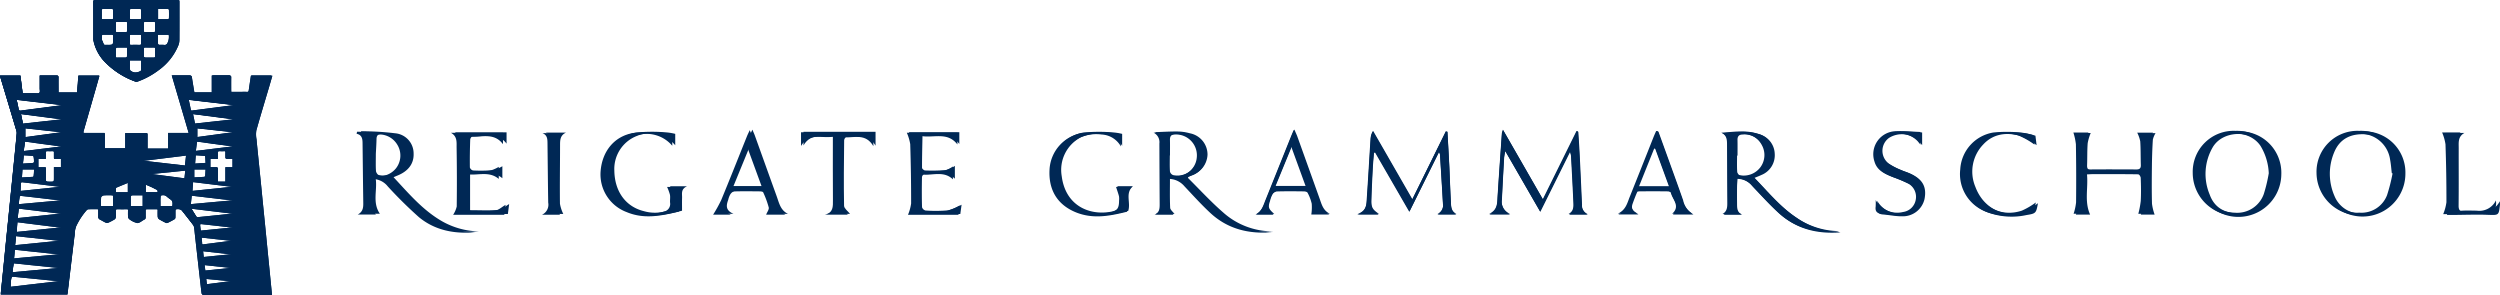 <svg xmlns="http://www.w3.org/2000/svg" viewBox="0 0 459.484 54.202">
  <g id="Group_20729" data-name="Group 20729" transform="translate(-50 -42)">
    <path id="Path_1" data-name="Path 1" d="M49.808,146.073H37.053c-.084-.729-.175-1.5-.263-2.275q-.251-2.2-.5-4.4-.242-2.152-.481-4.3c-.047-.421-.079-.844-.146-1.261a1.086,1.086,0,0,0-.2-.47q-1.062-1.382-2.147-2.746a1.263,1.263,0,0,0-1.085-.2.334.334,0,0,0-.092.246c-.009.424.007.849-.013,1.272a.416.416,0,0,1-.176.293c-.4.235-.816.454-1.236.657a.451.451,0,0,1-.347,0c-.41-.2-.813-.414-1.2-.648a.457.457,0,0,1-.189-.319c-.022-.412-.018-.826-.006-1.239.006-.207-.057-.293-.276-.289-.576.011-1.153.013-1.729,0-.242-.006-.3.1-.291.315.009.391-.007.783.006,1.174a.385.385,0,0,1-.247.4c-.437.219-.871.653-1.292.637a3.69,3.69,0,0,1-1.418-.679.459.459,0,0,1-.191-.326c-.023-.412-.016-.826-.008-1.239,0-.21-.075-.287-.287-.284-.576.01-1.153.012-1.729,0-.238-.005-.3.1-.289.311a11.16,11.16,0,0,1-.007,1.173.542.542,0,0,1-.22.372,11.864,11.864,0,0,1-1.183.618.538.538,0,0,1-.4,0c-.382-.18-.745-.4-1.123-.593a.363.363,0,0,1-.23-.381c.013-.413,0-.827.006-1.24,0-.2-.069-.271-.268-.267-.522.009-1.044-.008-1.565.011a.568.568,0,0,0-.353.179,12.22,12.22,0,0,0-1.944,3,4.91,4.91,0,0,0-.249,1.5q-.325,2.617-.635,5.236-.308,2.57-.613,5.141c-.022.183-.051.366-.082.581H.135c.164-1.617.327-3.215.487-4.813.141-1.4.276-2.81.416-4.214s.286-2.83.428-4.245q.21-2.09.418-4.181.216-2.155.433-4.31.208-2.074.413-4.149c.116-1.178.233-2.356.338-3.534a1.382,1.382,0,0,0-.05-.507q-1.467-4.909-2.945-9.816c-.028-.092-.046-.187-.075-.306H3.744l.412,3.25c.754,0,1.48,0,2.207,0,.3,0,.694.076.87-.08.151-.133.062-.549.063-.84,0-.769,0-1.538,0-2.348h.678c.8,0,1.609.008,2.414,0,.243,0,.323.074.32.316-.011.794,0,1.588,0,2.381v.433H14.15l.253-3.107h3.812c-.2.707-.391,1.394-.588,2.08q-1.148,4-2.3,8c-.122.425-.092.463.354.464H19.2v2.814h3.82v-2.792h4.007v2.847H30.9V116.5h3.772L31.565,105.93H32.3c.837,0,1.675.006,2.512,0,.218,0,.294.067.327.288.14.943.3,1.882.463,2.838H38.92v-3.1a3.184,3.184,0,0,1,.319-.035c.924,0,1.848.007,2.773-.007.262,0,.337.09.333.34-.013.761-.007,1.522-.006,2.283,0,.128.012.256.02.417h1.912c.37,0,.741-.02,1.109.006.282.02.316-.135.346-.347.119-.838.248-1.674.374-2.511.006-.043.021-.084.039-.148h3.737c-.2.7-.4,1.379-.6,2.061-.786,2.651-1.6,5.295-2.339,7.958a4.733,4.733,0,0,0,.037,1.608c.108,1.233.241,2.463.365,3.695q.216,2.139.434,4.277c.117,1.167.229,2.334.345,3.5q.216,2.171.436,4.343.208,2.091.413,4.182.214,2.155.431,4.311c.136,1.372.271,2.743.413,4.189m-39.9-24.9c0-.4-.006-.782,0-1.159,0-.182-.066-.256-.247-.253-.326.006-.652.011-.978,0-.227-.009-.308.077-.3.3.014.364,0,.73,0,1.128H7.016V122.8H8.39v1.8c0,.858,0,.858.87.858.647,0,.647,0,.647-.656v-2.021H11.2v-1.612Zm30.011,1.618v2.649h1.5v-2.648h1.311v-1.621H41.42c0-.381-.014-.727,0-1.072.013-.249-.06-.359-.325-.341a6.59,6.59,0,0,1-.847,0c-.268-.017-.369.078-.354.351.02.351,0,.7,0,1.082H38.533v1.6Zm-28.8,20.915-.007-.065c-.149-.024-.3-.056-.446-.071q-3.935-.393-7.871-.783c-.671-.067-.671-.068-.765.584,0,.022-.009.043-.011.064-.034.437-.067.874-.1,1.347l9.2-1.076m31.712-32.3-.009-.085-8.25-.956c.124.59.233,1.117.347,1.644.094.434.094.42.529.362,1.43-.192,2.861-.374,4.291-.56l3.092-.4m-31.508,0,0-.08-8.27-.96c.123.588.263,1.12.339,1.661.05.358.2.4.52.354,1.438-.2,2.879-.381,4.319-.569l3.089-.405M2.264,142.11l8.9-.833,0-.085-8.651-.9-.252,1.814m.794-7.407,8.194-.839c0-.028,0-.055,0-.083L3.18,132.767,3.058,134.7M26.3,121.521l0,.083,7.684.885.221-1.946-7.9.978M11.1,136.3c0-.029,0-.058,0-.087l-8.167-.891-.18,1.814,8.35-.836m-7.678-6.02-.19,1.878,8.017-.839v-.082l-7.828-.957m-.86,9.286L11,138.789c0-.031,0-.062,0-.094l-8.3-.889-.129,1.756M3.42,129.6l7.808-.708a1.153,1.153,0,0,0-.477-.142q-1.259-.15-2.518-.3c-1.474-.172-2.949-.345-4.424-.506a.27.27,0,0,0-.219.144c-.068.481-.112.965-.17,1.51m.421-16.627.377,1.816,7.024-.774c0-.029,0-.058,0-.086l-7.4-.955M34.931,129.6l7.814-.709c0-.028,0-.056,0-.085l-7.624-.894-.192,1.687m.8-14.811,7.029-.774,0-.086-7.409-.955.376,1.815M42.688,126.4l.006-.086-7.334-.9-.118,1.755,7.445-.772m-31.525,0,.012-.07c-.123-.022-.246-.049-.37-.064q-1.211-.151-2.422-.3c-1.443-.177-2.885-.356-4.329-.525-.068-.008-.208.069-.212.116-.048.524-.075,1.05-.11,1.612l7.431-.771m24.928-8.391-.242,1.818,6.865-.838,0-.085-6.62-.895M4.328,119.832l6.871-.839c0-.028,0-.057,0-.085l-6.618-.894-.25,1.817m38.44,11.474c0-.025,0-.049,0-.074l-7.7-.94c.378.606.691,1.123,1.024,1.626.039.059.191.071.287.062q2.348-.233,4.7-.479c.566-.059,1.131-.13,1.7-.2m-.067-14.92-.016-.089-6.538-.711v1.687l6.555-.886m-38.07.887,6.55-.888-.009-.088-6.541-.711Zm29.425,6.037-6.325.639c0,.031,0,.061,0,.092l6.155.8.172-1.53m-7.847,4.535h-1.56c-.71,0-.71,0-.71.7v1.387h2.27Zm-5.431,2.093c0-.655.006-1.292-.01-1.928,0-.057-.143-.155-.221-.157a12.333,12.333,0,0,0-1.527.01c-.184.018-.484.214-.5.352-.057.565-.024,1.139-.024,1.723Zm21.98,3.926c0-.022,0-.044,0-.066-.05-.009-.1-.022-.15-.027q-1.648-.19-3.3-.378-1.18-.134-2.36-.261c-.137-.015-.317-.045-.3.176.032.374.091.746.144,1.16l5.962-.6m-5.834,1.727c.039.405.082.758.1,1.112.015.237.106.311.35.278,1.513-.2,3.028-.39,4.542-.585.237-.031.473-.075.71-.113l-.008-.073-5.7-.619m-5.262-5.655c.08-.538.109-1.023-.44-1.347a4.928,4.928,0,0,1-.714-.566,1.067,1.067,0,0,0-1.018-.128c-.075.017-.076.4-.093.619-.015.194,0,.391,0,.586v.836Zm5.671,9.378,5.184-.525c0-.032,0-.064,0-.1l-5.314-.607.134,1.227m-1.747-16.2v1.565c.648-.032,1.287-.059,1.926-.1a.26.26,0,0,0,.19-.159c.039-.419.054-.839.079-1.3Zm-31.494,0c-.023.518-.045,1.022-.07,1.571.706-.036,1.364-.067,2.023-.11a.2.2,0,0,0,.142-.137c.035-.427.054-.856.08-1.325Zm33.381,17.508.156,1.186,5.051-.525,0-.085-5.21-.576M23.489,125.538c-.762.313-1.469.6-2.172.9a.206.206,0,0,0-.092.155c-.009.265,0,.531,0,.8h2.267Zm19.147,18.169-.007-.084-4.853-.47.127,1.167,4.734-.612M4.2,122.133c.662-.038,1.275-.067,1.887-.117.061-.005.158-.141.158-.216a9.6,9.6,0,0,0-.057-1,.256.256,0,0,0-.171-.176c-.548-.045-1.1-.072-1.681-.106-.045.54-.087,1.043-.135,1.62m31.518,0,2.061-.125c-.024-.434-.04-.822-.074-1.208-.006-.065-.084-.173-.135-.177-.567-.047-1.136-.077-1.723-.113l-.13,1.623M26.7,127.379h2.233a.417.417,0,0,0-.257-.572c-.295-.136-.576-.3-.871-.438-.349-.161-.705-.3-1.106-.475Z" transform="translate(50 -50.073)" fill="#002855"/>
    <path id="Path_2" data-name="Path 2" d="M139.065.005H146.5c.423,0,.424,0,.424.431,0,2.294.008,4.587-.008,6.881a2.847,2.847,0,0,1-.187.978,10.476,10.476,0,0,1-3.539,4.5,14.693,14.693,0,0,1-3.93,2.145.615.615,0,0,1-.4,0,14.7,14.7,0,0,1-5.43-3.444,7.944,7.944,0,0,1-2.178-3.935,2.2,2.2,0,0,1-.047-.451c0-2.25,0-4.5-.009-6.75,0-.293.089-.365.369-.364,2.5.009,5,.005,7.5.005m.921,11.053h-2.146v1.03c0,.928,0,.928.881,1.235a1.957,1.957,0,0,0,1.207-.306.25.25,0,0,0,.056-.148c0-.595,0-1.19,0-1.811m1.473-.464c.282,0,.563,0,.845,0,.172,0,.261-.051.258-.241q-.011-.715,0-1.43c0-.185-.072-.245-.25-.243q-.828.011-1.657,0c-.161,0-.246.051-.246.219,0,.487-.011.975.011,1.462a.329.329,0,0,0,.229.22,7.7,7.7,0,0,0,.811.011m-2.52-4.256c-.283,0-.566.006-.848,0-.178-.005-.256.056-.253.243q.012.7,0,1.4c0,.195.065.274.265.271q.815-.012,1.631,0c.181,0,.259-.068.258-.247,0-.468,0-.935,0-1.4,0-.189-.069-.277-.271-.268-.26.012-.522,0-.783,0M141.5,5.9c.261,0,.522-.006.783,0,.187.006.281-.051.277-.258q-.014-.7,0-1.4c0-.208-.09-.258-.276-.256-.533.007-1.065.008-1.6,0-.191,0-.284.058-.282.257q.006.7,0,1.4c0,.2.091.265.282.258.271-.011.543,0,.815,0m-2.591-2.347c.271,0,.542-.009.812,0,.2.009.27-.081.268-.268,0-.466,0-.932,0-1.4,0-.173-.066-.254-.252-.251q-.828.011-1.657,0c-.184,0-.247.073-.244.252.007.466.008.932,0,1.4,0,.194.061.276.262.267.27-.012.542,0,.812,0m-5.121-1.911c-.282,0-.564.005-.845,0-.173,0-.26.052-.258.24q.01.715,0,1.431c0,.184.073.246.252.244q.829-.01,1.658,0c.187,0,.25-.086.249-.256,0-.466,0-.932,0-1.4,0-.2-.084-.269-.276-.262-.26.01-.52,0-.78,0m9.218,1.91c.67,0,1.3.006,1.928-.009.063,0,.174-.126.176-.2.015-.5.014-1,0-1.5,0-.068-.095-.192-.147-.193-.648-.013-1.3-.009-1.958-.009Zm-5.6,5.133c-.684,0-1.313-.007-1.941.01-.065,0-.179.142-.182.222-.017.477-.006.956-.01,1.434,0,.155.041.246.219.244.565-.005,1.13.006,1.694-.011a.3.3,0,0,0,.21-.2c.018-.551.01-1.1.01-1.7m-1.061-4.7c-.272,0-.544.006-.815,0-.173-.005-.261.046-.258.237q.011.717,0,1.435c0,.184.071.247.252.245.543-.007,1.087-.006,1.63,0,.173,0,.259-.046.256-.238q-.014-.717,0-1.435c0-.187-.07-.249-.249-.243-.271.009-.543,0-.815,0m-1.5,3.289c0-.185-.013-.37,0-.553.025-.287-.063-.417-.379-.394-.367.027-.738,0-1.107.009-.212,0-.587-.012-.607.06a2.842,2.842,0,0,0-.033.858.826.826,0,0,0,.1.273c.38.872.126.705,1.053.716.97.011.971,0,.97-.968m8.135-.926c0,.588-.008,1.14.01,1.692a.294.294,0,0,0,.209.195c.335.022.676-.02,1.008.018.384.043.547-.115.684-.46a2.486,2.486,0,0,0,.175-1.444Z" transform="translate(-64.059 42)" fill="#002855"/>
    <path id="Path_3" data-name="Path 3" d="M388.025,19.293c-4.255.371-8.162-.544-11.365-3.511-1.668-1.545-3.195-3.243-4.758-4.9a3.813,3.813,0,0,0-2.853-1.357c0,1.831-.046,3.633.037,5.428.018.383.506.745.8,1.14h-3.445c.875-.383.932-1.116.927-1.895q-.033-5.581-.052-11.162a1.934,1.934,0,0,0-1.058-1.972c1.392-.047,2.785-.139,4.176-.124a8.724,8.724,0,0,1,2.247.324A3.987,3.987,0,0,1,375.953,5.2a4.148,4.148,0,0,1-2.877,3.768c-.237.1-.471.2-.685.3,0,.118-.027.207,0,.238,2.129,2.114,4.163,4.337,6.423,6.3a13.581,13.581,0,0,0,9.207,3.482M369.052,5.35h-.029c0,.989-.039,1.98.029,2.964a.929.929,0,0,0,.6.644,3.746,3.746,0,0,0,4.511-3.34A3.819,3.819,0,0,0,370.221,1.4c-.771-.008-1.193.263-1.174,1.087.023.955.005,1.911.005,2.866" transform="translate(-104.018 65.228)" fill="#002855"/>
    <path id="Path_4" data-name="Path 4" d="M633.493,9.314c2.549,2.633,4.785,5.376,7.776,7.366a14.064,14.064,0,0,0,7.313,2.52,2.593,2.593,0,0,1,.639.1c-4.165.32-7.989-.564-11.132-3.428-1.706-1.555-3.256-3.279-4.852-4.95A3.763,3.763,0,0,0,630.377,9.5c-.031.473-.083.943-.089,1.414-.013,1.021-.011,2.042,0,3.064.008.817-.031,1.665.931,2.1H627.8c.86-.481.886-1.265.878-2.1-.031-3.59-.033-7.181-.049-10.772,0-.841-.1-1.642-1.052-2.068,2.248-.148,4.476-.519,6.667.177a3.824,3.824,0,0,1,2.941,3.563,3.891,3.891,0,0,1-2.443,3.919c-.351.171-.72.3-1.246.525m-3.116-4.07h-.086c0,.988-.038,1.979.026,2.963.017.258.328.686.545.713a3.833,3.833,0,0,0,3.888-1.426,3.768,3.768,0,0,0,.214-4.194,3.739,3.739,0,0,0-3.658-1.918c-.661-.007-.948.339-.934,1,.021.955.006,1.91.006,2.865" transform="translate(-261.214 65.252)" fill="#002855"/>
    <path id="Path_5" data-name="Path 5" d="M476.345.8c.117,2.132.245,4.263.348,6.4.1,2.106.155,4.214.278,6.319.051.884-.038,1.878,1.031,2.4H474.51a1.809,1.809,0,0,0,1.022-1.931c-.169-3.025-.359-6.049-.546-9.073a2.079,2.079,0,0,0-.188-.424L469.377,15.41,463.1,4.539l-.247.079c-.077.966-.175,1.931-.226,2.9-.1,1.94-.2,3.882-.254,5.824-.038,1.387.19,1.762,1.383,2.577h-3.921c1.749-.595,1.671-1.885,1.752-3.057.247-3.581.447-7.165.676-10.747a3.179,3.179,0,0,1,.419-1.447l7.209,12.542L476.056.721l.289.082" transform="translate(-160.312 65.392)" fill="#002855"/>
    <path id="Path_6" data-name="Path 6" d="M523.035.109l7.33,12.765L536.556.346l.255.064c.09,1.493.194,2.985.268,4.478.146,2.96.278,5.921.411,8.882a1.843,1.843,0,0,0,1.084,1.824h-3.49c.981-.505.932-1.379.89-2.233q-.2-4.242-.435-8.484a5.6,5.6,0,0,0-.219-.815L529.85,15.077l-6.4-11.107a11.758,11.758,0,0,0-.213,1.179c-.146,2.564-.292,5.129-.41,7.695a2.483,2.483,0,0,0,1.528,2.729H520.5c1.568-.728,1.472-2,1.549-3.224.243-3.877.52-7.752.789-11.627a4.052,4.052,0,0,1,.2-.613" transform="translate(-196.805 65.728)" fill="#002855"/>
    <path id="Path_7" data-name="Path 7" d="M.077.839a50.592,50.592,0,0,1,6.269.37,3.715,3.715,0,0,1,3.373,3.7C9.8,6.763,8.765,8.169,6.733,8.986c-.205.082-.408.171-.7.294,2.78,2.982,5.35,6.044,8.881,8.079a14.218,14.218,0,0,0,6.812,1.88c-3.776.332-7.352-.324-10.309-2.764a77.423,77.423,0,0,1-5.7-5.632A3.536,3.536,0,0,0,2.747,9.5c.343,2.158-.657,4.423.774,6.5H.208c1.1-.578,1.019-1.519,1.006-2.451C1.166,9.986,1.132,6.428,1.087,2.87,1.078,2.11.961,1.4,0,1.21Q.038,1.025.077.839m2.7,4.228c0,1.1-.037,2.088.025,3.069.017.267.308.714.518.741a3.889,3.889,0,0,0,3.9-1.361A3.793,3.793,0,0,0,7.43,3.176a3.827,3.827,0,0,0-3.7-1.823c-.559,0-.814.309-.826.879-.02.984-.088,1.968-.13,2.836" transform="translate(116.3 65.288)" fill="#002855"/>
    <path id="Path_8" data-name="Path 8" d="M804.617,1.44a4,4,0,0,0-.493,1.184c-.105,1.641-.155,3.287-.174,4.932-.027,2.273-.043,4.548.016,6.82a9.5,9.5,0,0,0,.481,1.981h-2.526A16.724,16.724,0,0,0,802.369,14c.074-1.413.051-2.834-.008-4.248-.011-.275-.363-.765-.564-.769-2.886-.052-5.772-.039-8.659-.037-.294,0-.589.026-1.077.048.253,2.463-.512,4.944.572,7.355h-2.606a10.1,10.1,0,0,0,.456-2.09q.057-5.337-.032-10.675a11.171,11.171,0,0,0-.464-2.168h2.759a8.817,8.817,0,0,0-.551,1.852c-.108,1.344-.058,2.7-.111,4.05-.024.622.175.892.841.887,2.886-.023,5.773-.018,8.659,0,.6,0,.824-.239.8-.827-.046-1.449-.01-2.9-.108-4.347a6.342,6.342,0,0,0-.557-1.589Z" transform="translate(-358.913 64.94)" fill="#002855"/>
    <path id="Path_9" data-name="Path 9" d="M852.925.644a7.589,7.589,0,0,1,7.836,7.893,7.863,7.863,0,0,1-15.724-.179A7.527,7.527,0,0,1,852.925.644m6.088,7.817a10.553,10.553,0,0,0-1.5-5.025c-2.027-3.081-7.332-3.09-9.272.049a9.728,9.728,0,0,0-.6,8.746c.838,2.351,2.724,3.391,5.168,3.459a5.183,5.183,0,0,0,5.286-3.424,28.247,28.247,0,0,0,.914-3.806" transform="translate(-392.027 65.406)" fill="#002855"/>
    <path id="Path_10" data-name="Path 10" d="M909.971.647a7.532,7.532,0,0,1,7.86,7.74,7.847,7.847,0,0,1-15.693.023A7.521,7.521,0,0,1,909.971.647m6.15,7.829-.149-.061c-.1-.814-.149-1.638-.305-2.441A5.529,5.529,0,0,0,910.9,1.222c-2.99-.3-5.108.772-6.127,3.3a10.127,10.127,0,0,0,.078,7.979,5.128,5.128,0,0,0,5.154,3.179,5.031,5.031,0,0,0,5.1-3.231,31.982,31.982,0,0,0,1.008-3.974" transform="translate(-426.375 65.404)" fill="#002855"/>
    <path id="Path_11" data-name="Path 11" d="M124.267,11.057H127.4c-1.186.517-.9,1.373-.924,2.121-.022.785-.005,1.572-.005,2.378-3.243.795-6.388,1.45-9.592.114A7.363,7.363,0,0,1,112.1,8.112c.3-3.606,2.513-6.351,5.988-6.935a30.46,30.46,0,0,1,5.613-.01,10.324,10.324,0,0,1,1.518.263V3.524A6.148,6.148,0,0,0,118.07,1.85a6.507,6.507,0,0,0-4.043,6.342c.059,3.831,2.086,6.628,5.449,7.448a7.251,7.251,0,0,0,4.211-.062,1.428,1.428,0,0,0,1.132-1.615c-.048-.489.062-1-.027-1.478a8.69,8.69,0,0,0-.524-1.428" transform="translate(48.885 65.174)" fill="#002855"/>
    <path id="Path_12" data-name="Path 12" d="M331.474,1.438V3.647a4.269,4.269,0,0,0-3.519-2.184,7.492,7.492,0,0,0-4.073.606,6.759,6.759,0,0,0-3.515,7.138c.681,5.379,4.99,7.248,8.954,6.556,1.444-.252,1.821-.726,1.823-2.2a3.208,3.208,0,0,0-.01-.788c-.151-.582-.358-1.15-.541-1.716h2.869c-1.491,1.27-.359,3.023-.877,4.538-3.081.762-6.189,1.4-9.364.1-3.362-1.379-5.044-4.083-4.8-7.91A7.165,7.165,0,0,1,324.309,1.2a30.353,30.353,0,0,1,5.709-.011,10.055,10.055,0,0,1,1.456.252" transform="translate(-75.229 65.166)" fill="#002855"/>
    <path id="Path_13" data-name="Path 13" d="M43.749,16.333a4.653,4.653,0,0,0,.663-1.528q.067-5.385-.022-10.771c-.016-.93.173-2.045-1.036-2.719h9.529V3.4c-1.7-2.272-4.11-1.175-6.237-1.381-.133-.013-.435.4-.442.615-.061,1.711-.088,3.425-.065,5.137a.822.822,0,0,0,.581.556,27.438,27.438,0,0,0,3.675-.052,6.306,6.306,0,0,0,1.715-.726v2.21c-1.821-1.533-3.917-.537-5.933-.869v6.735c1.781,0,3.5.1,5.2-.049.664-.058,1.278-.672,1.98-1.069l-.235,1.827Z" transform="translate(90.221 65.002)" fill="#002855"/>
    <path id="Path_14" data-name="Path 14" d="M262.534,14.587l-.235,1.719h-9.236a8.19,8.19,0,0,0,.576-2.082q.007-5.43-.164-10.859a8.806,8.806,0,0,0-.624-2.093h9.268V3.425c-1.855-2.405-4.356-1.112-6.768-1.568-.039,2.106-.091,4.032-.086,5.957,0,.171.364.484.563.488a31.985,31.985,0,0,0,3.871-.077,5.292,5.292,0,0,0,1.6-.768V9.814c-1.658-1.613-3.721-.688-5.609-.877-.13-.013-.431.383-.434.593-.035,1.844-.042,3.689.01,5.531a.9.9,0,0,0,.64.6,25.556,25.556,0,0,0,4.171-.032,9.816,9.816,0,0,0,2.461-1.039" transform="translate(-35.801 65.028)" fill="#002855"/>
    <path id="Path_15" data-name="Path 15" d="M170.542.1c.22.527.355.812.461,1.107,1.337,3.713,2.664,7.429,4.007,11.14.439,1.214.685,2.565,2.075,3.228h-3.543c.187-.479.565-.956.479-1.325A16.994,16.994,0,0,0,173,11.483c-.054-.126-.406-.174-.62-.176-1.658-.014-3.318-.042-4.974.022a1.541,1.541,0,0,0-.912.642,3.506,3.506,0,0,0-.389,1.006c-.346.976-.581,1.926.965,2.586h-3.232a25.455,25.455,0,0,0,1.482-2.676c1.611-3.891,3.156-7.809,4.728-11.716.116-.287.258-.564.492-1.072M170.2,3.49l-.267-.01-2.863,6.979h5.674L170.2,3.49" transform="translate(17.743 65.733)" fill="#002855"/>
    <path id="Path_16" data-name="Path 16" d="M416.42,15.525h-3.283c1.121-.593,1.406-1.694,1.814-2.711q2.314-5.766,4.626-11.532c.132-.328.273-.653.537-1.281.265.625.437.981.569,1.35q2.035,5.659,4.06,11.321c.388,1.079.657,2.245,1.91,2.821h-3.316a9.012,9.012,0,0,0,.076-1.984,7.814,7.814,0,0,0-.77-2.017c-.076-.157-.449-.236-.687-.239-1.657-.02-3.315-.04-4.971.016a1.326,1.326,0,0,0-.85.579,4.609,4.609,0,0,0-.464,1.189c-.419,1.275-.353,1.511.749,2.49m3.247-12.449-3,7.3h5.658l-2.66-7.3" transform="translate(-132.221 65.793)" fill="#002855"/>
    <path id="Path_17" data-name="Path 17" d="M587.179.738q.935,2.581,1.87,5.163c.891,2.472,1.793,4.941,2.658,7.422a3.905,3.905,0,0,0,1.9,2.607h-3.775c1.606-1.435.01-2.638-.259-3.946-.029-.14-.418-.291-.642-.294-1.689-.025-3.379-.017-5.069-.009-.192,0-.508.015-.554.117-.32.715-.6,1.449-.861,2.189-.3.863.085,1.444,1.1,1.931h-3.7c1.472-.688,1.731-1.942,2.182-3.069q2.2-5.49,4.374-10.989c.153-.383.326-.758.49-1.137l.286.015m2.058,10.128-2.561-7.009L586.4,3.85l-2.818,7.015Z" transform="translate(-232.504 65.358)" fill="#002855"/>
    <path id="Path_18" data-name="Path 18" d="M751.18,1.693c.076.614.152,1.226.214,1.727A14.175,14.175,0,0,0,748.4,1.729c-2.5-.708-4.962-.413-6.794,1.58a7.151,7.151,0,0,0-1.432,7.737c1.454,3.909,5.131,5.767,8.906,4.511a13.315,13.315,0,0,0,2.556-1.5c-.325,1.814-.356,1.894-2.1,2.169a12.672,12.672,0,0,1-7.045-.465,7.4,7.4,0,0,1-4.741-7.78A7.269,7.269,0,0,1,743.825,1.2a25.259,25.259,0,0,1,5.309.032,12.084,12.084,0,0,1,2.045.462" transform="translate(-327.47 65.156)" fill="#002855"/>
    <path id="Path_19" data-name="Path 19" d="M698.165,13.428a4.515,4.515,0,0,0,5.026,2.2,2.736,2.736,0,0,0,2.315-2.148,2.791,2.791,0,0,0-1.333-3.063,27.173,27.173,0,0,0-3.007-1.267c-1.4-.566-2.756-1.163-3.225-2.8A4.23,4.23,0,0,1,701.9.78c1.473-.076,2.959.083,4.492.137V3.245c-.223-.273-.369-.453-.516-.632a4.425,4.425,0,0,0-5.527-.711,2.915,2.915,0,0,0-.009,4.747,12.623,12.623,0,0,0,2.278,1.182c.537.251,1.118.409,1.66.652,2.215.994,2.993,2.429,2.545,4.646a4.065,4.065,0,0,1-4.068,3.14c-1.18.019-2.362-.244-3.546-.332-.85-.063-1.155-.479-1.05-1.288a11.425,11.425,0,0,0,.007-1.221" transform="translate(-303.426 65.336)" fill="#002855"/>
    <path id="Path_20" data-name="Path 20" d="M210.055,1.891c-2.142.339-4.35-.807-5.828,1.693v-2.5h13.246V3.626c-1.415-2.425-3.522-1.5-5.341-1.632-.134-.01-.427.4-.43.618-.042,4.02-.093,8.041-.016,12.059.01.511.722,1.008,1.091,1.489h-4.166c1.523-.361,1.464-1.486,1.454-2.66-.031-3.785-.012-7.571-.012-11.609" transform="translate(-6.552 65.144)" fill="#002855"/>
    <path id="Path_21" data-name="Path 21" d="M969.958,13.873a5.848,5.848,0,0,1,.039.611c-.218,2.034-.216,1.962-2.238,1.891-2.119-.074-4.243.01-6.365.024-.453,0-.906,0-1.128,0a8.662,8.662,0,0,0,.595-2.187q.011-5.332-.173-10.663a9.089,9.089,0,0,0-.62-2.162h3.413c-1.206.688-1.041,1.735-1.044,2.72-.009,3.524.024,7.049-.018,10.572-.011.885.288,1.156,1.149,1.095.957-.068,1.923-.024,2.884-.014a3.369,3.369,0,0,0,3.507-1.887" transform="translate(-461.223 64.958)" fill="#002855"/>
    <path id="Path_22" data-name="Path 22" d="M88.466,16.411h-3.3a2.019,2.019,0,0,0,1.147-2.219c-.059-3.655-.086-7.311-.131-10.967-.008-.714-.058-1.422-.932-1.761h3.7c-1.1.506-1.08,1.436-1.082,2.381-.006,3.557-.062,7.115-.021,10.671a6.784,6.784,0,0,0,.615,1.895" transform="translate(65.067 64.912)" fill="#002855"/>
    <path id="Path_1-2" data-name="Path 1" d="M49.806,146.071H37.051c-.084-.729-.175-1.5-.263-2.275q-.251-2.2-.5-4.4-.242-2.152-.481-4.3c-.047-.421-.079-.844-.146-1.261a1.086,1.086,0,0,0-.2-.47q-1.062-1.382-2.147-2.746a1.263,1.263,0,0,0-1.084-.2.334.334,0,0,0-.092.246c-.009.424.007.849-.013,1.272a.416.416,0,0,1-.176.293c-.4.235-.816.454-1.236.657a.451.451,0,0,1-.347,0c-.41-.2-.813-.414-1.2-.648a.456.456,0,0,1-.189-.319c-.022-.412-.018-.826-.006-1.239.006-.207-.057-.293-.275-.289-.576.011-1.153.013-1.729,0-.242-.006-.3.1-.291.315.009.391-.007.783.006,1.174a.385.385,0,0,1-.247.4c-.437.219-.871.653-1.292.637a3.691,3.691,0,0,1-1.418-.679.459.459,0,0,1-.191-.326c-.023-.412-.016-.826-.008-1.239,0-.21-.075-.287-.287-.284-.576.01-1.153.012-1.729,0-.238-.005-.3.1-.289.311a11.159,11.159,0,0,1-.007,1.173.542.542,0,0,1-.22.372,11.86,11.86,0,0,1-1.183.618.538.538,0,0,1-.4,0c-.382-.18-.745-.4-1.123-.593a.363.363,0,0,1-.23-.381c.013-.413,0-.826.006-1.24,0-.2-.069-.271-.268-.267-.522.009-1.044-.008-1.565.011a.568.568,0,0,0-.353.179,12.22,12.22,0,0,0-1.944,3,4.909,4.909,0,0,0-.249,1.5q-.325,2.617-.635,5.236-.308,2.57-.613,5.141c-.022.183-.051.365-.082.581H.135c.164-1.617.327-3.215.487-4.813.141-1.4.276-2.809.416-4.214s.286-2.83.428-4.245q.21-2.09.418-4.181.216-2.155.433-4.31.208-2.074.413-4.148c.116-1.178.233-2.355.338-3.534a1.382,1.382,0,0,0-.05-.507q-1.467-4.909-2.945-9.815c-.028-.092-.046-.187-.075-.306H3.744l.412,3.25c.754,0,1.48,0,2.207,0,.3,0,.693.076.87-.08.151-.133.062-.549.063-.84,0-.769,0-1.538,0-2.348h.678c.8,0,1.609.008,2.414,0,.243,0,.323.074.32.316-.011.794,0,1.587,0,2.381v.433h3.444l.253-3.107h3.812c-.2.707-.391,1.394-.588,2.08q-1.148,4-2.3,8c-.122.425-.092.463.354.464H19.2v2.814h3.82v-2.792h4.007v2.847H30.9V116.5h3.772L31.564,105.93H32.3c.837,0,1.674.006,2.512,0,.218,0,.294.067.327.288.14.943.3,1.882.463,2.838h3.315v-3.1a3.181,3.181,0,0,1,.319-.035c.924,0,1.848.007,2.772-.007.262,0,.337.09.333.34-.013.761-.007,1.522-.006,2.283,0,.128.012.256.02.417h1.912c.37,0,.741-.02,1.108.006.282.02.316-.135.346-.347.119-.838.248-1.674.374-2.51.006-.043.021-.084.039-.148h3.736c-.2.7-.4,1.379-.6,2.061-.786,2.651-1.6,5.294-2.339,7.958a4.733,4.733,0,0,0,.037,1.608c.108,1.233.241,2.463.365,3.694q.216,2.139.434,4.277c.117,1.167.229,2.334.345,3.5q.216,2.171.436,4.343.208,2.09.413,4.181.214,2.155.431,4.311c.136,1.371.271,2.743.413,4.189m-39.9-24.9c0-.4-.006-.782,0-1.159,0-.182-.066-.256-.246-.253-.326.006-.652.011-.978,0-.227-.009-.308.077-.3.3.014.364,0,.73,0,1.128H7.015V122.8H8.39v1.8c0,.858,0,.858.87.858.647,0,.647,0,.647-.656v-2.021H11.2v-1.612Zm30.009,1.618v2.649h1.5v-2.648h1.311V121.17H41.418c0-.381-.014-.727,0-1.072.013-.249-.06-.359-.325-.341a6.591,6.591,0,0,1-.847,0c-.268-.017-.369.078-.354.351.02.351,0,.7,0,1.082H38.531v1.6ZM11.116,143.7l-.007-.065c-.149-.024-.3-.056-.446-.071q-3.935-.393-7.871-.783c-.671-.067-.671-.068-.765.584,0,.022-.009.043-.011.064-.034.437-.067.874-.1,1.347l9.2-1.076m31.71-32.3-.009-.085-8.25-.956c.124.59.233,1.117.347,1.644.094.434.094.42.529.362,1.43-.192,2.861-.374,4.291-.56l3.092-.4m-31.506,0,0-.08-8.269-.96c.123.588.263,1.12.339,1.661.05.358.2.4.52.354,1.438-.2,2.879-.381,4.319-.569l3.088-.405M2.264,142.108l8.9-.833,0-.085-8.65-.9-.252,1.814m.794-7.407,8.194-.839c0-.028,0-.055,0-.083L3.18,132.765,3.058,134.7M26.3,121.521l0,.083,7.684.885.221-1.946-7.9.977M11.1,136.294c0-.029,0-.058,0-.087l-8.166-.891-.18,1.814,8.349-.836m-7.678-6.02-.19,1.877,8.017-.839v-.082l-7.828-.957m-.86,9.286L11,138.787c0-.031,0-.062,0-.094L2.7,137.8l-.129,1.756M3.42,129.6l7.807-.708a1.152,1.152,0,0,0-.477-.142q-1.259-.151-2.518-.3c-1.474-.172-2.949-.345-4.424-.506a.27.27,0,0,0-.219.144c-.068.481-.112.965-.17,1.51m.421-16.626.377,1.816,7.023-.774c0-.029,0-.058,0-.086l-7.4-.955M34.93,129.6l7.814-.709c0-.028,0-.056,0-.085l-7.623-.894L34.93,129.6m.8-14.811,7.029-.774,0-.086-7.409-.955.376,1.815M42.686,126.4l.006-.086-7.334-.9-.118,1.754,7.445-.772m-31.524,0,.012-.07c-.123-.022-.246-.049-.37-.064q-1.211-.151-2.422-.3c-1.443-.177-2.885-.356-4.329-.525-.068-.008-.208.069-.212.116-.048.524-.075,1.05-.11,1.612l7.431-.771m24.927-8.391-.242,1.818,6.864-.838,0-.085-6.62-.895M4.328,119.831l6.87-.838c0-.028,0-.057,0-.085l-6.617-.894-.25,1.817M42.766,131.3c0-.025,0-.049,0-.074l-7.7-.94c.378.606.691,1.123,1.024,1.626.039.059.191.071.287.062q2.348-.233,4.695-.479c.566-.059,1.131-.13,1.7-.2M42.7,116.385l-.016-.089-6.538-.711v1.687l6.554-.886m-38.068.887,6.549-.888-.009-.088-6.541-.711Zm29.424,6.037-6.325.639c0,.031,0,.061,0,.092l6.155.8.172-1.53m-7.847,4.535h-1.56c-.71,0-.71,0-.71.7v1.387h2.27Zm-5.43,2.093c0-.655.006-1.292-.01-1.928,0-.057-.143-.155-.221-.157a12.33,12.33,0,0,0-1.527.01c-.184.018-.484.214-.5.352-.057.565-.024,1.139-.024,1.723Zm21.979,3.926c0-.022,0-.044,0-.066-.05-.009-.1-.022-.15-.027q-1.648-.19-3.3-.378-1.18-.134-2.36-.261c-.137-.015-.317-.045-.3.176.032.374.091.746.144,1.16l5.962-.6m-5.833,1.727c.039.405.082.758.1,1.112.015.237.106.311.35.278,1.513-.2,3.028-.39,4.542-.585.237-.031.473-.075.71-.113l-.008-.073-5.7-.619m-5.261-5.655c.08-.538.109-1.023-.44-1.347a4.929,4.929,0,0,1-.714-.566,1.067,1.067,0,0,0-1.018-.128c-.075.017-.076.4-.093.619-.015.194,0,.391,0,.586v.836Zm5.67,9.378,5.184-.525c0-.032,0-.064,0-.1l-5.314-.607.134,1.227m-1.747-16.2v1.564c.648-.032,1.287-.059,1.925-.1a.26.26,0,0,0,.19-.159c.039-.419.054-.839.079-1.3Zm-31.493,0c-.023.518-.045,1.022-.07,1.571.706-.036,1.364-.067,2.022-.11a.2.2,0,0,0,.142-.137c.035-.427.054-.855.08-1.325Zm33.379,17.507.156,1.186,5.051-.525,0-.085-5.21-.576M23.488,125.537c-.762.313-1.469.6-2.172.9a.206.206,0,0,0-.092.155c-.009.265,0,.531,0,.8h2.267ZM42.634,143.7l-.007-.084-4.853-.47.127,1.166,4.734-.612M4.2,122.132c.662-.038,1.275-.067,1.886-.117.061-.005.158-.141.158-.216a9.6,9.6,0,0,0-.057-1,.256.256,0,0,0-.171-.176c-.548-.045-1.1-.072-1.681-.106-.045.54-.087,1.043-.135,1.62m31.517,0,2.061-.125c-.024-.434-.04-.822-.074-1.208-.006-.065-.084-.173-.135-.177-.567-.047-1.136-.077-1.723-.113l-.13,1.623M26.7,127.378h2.233a.417.417,0,0,0-.257-.572c-.295-.136-.576-.3-.871-.438-.349-.161-.705-.3-1.106-.475Z" transform="translate(50 -50.071)" fill="#002855"/>
    <path id="Path_2-2" data-name="Path 2" d="M139.065.005H146.5c.423,0,.424,0,.424.431,0,2.293.008,4.587-.008,6.88a2.846,2.846,0,0,1-.187.978,10.476,10.476,0,0,1-3.539,4.5,14.692,14.692,0,0,1-3.93,2.144.615.615,0,0,1-.4,0,14.7,14.7,0,0,1-5.43-3.444,7.944,7.944,0,0,1-2.178-3.934,2.2,2.2,0,0,1-.047-.451c0-2.25,0-4.5-.009-6.75,0-.293.089-.365.369-.364,2.5.009,5,.005,7.5.005m.921,11.052h-2.146v1.03c0,.928,0,.928.881,1.235a1.956,1.956,0,0,0,1.207-.306.25.25,0,0,0,.056-.148c0-.595,0-1.19,0-1.811m1.473-.464c.282,0,.563,0,.845,0,.172,0,.261-.051.258-.241q-.011-.715,0-1.43c0-.185-.072-.245-.25-.243q-.828.011-1.657,0c-.161,0-.246.051-.246.219,0,.487-.011.975.011,1.462a.329.329,0,0,0,.229.22,7.7,7.7,0,0,0,.811.011m-2.52-4.256c-.283,0-.566.006-.848,0-.178-.005-.256.056-.253.243q.012.7,0,1.4c0,.195.065.274.265.271q.815-.012,1.631,0c.181,0,.259-.068.258-.246,0-.468,0-.935,0-1.4,0-.189-.069-.277-.271-.268-.26.012-.522,0-.783,0M141.5,5.9c.261,0,.522-.006.783,0,.187.006.281-.051.277-.258q-.014-.7,0-1.4c0-.208-.09-.258-.276-.256-.533.007-1.065.008-1.6,0-.191,0-.284.058-.282.257q.006.7,0,1.4c0,.2.091.265.282.258.271-.011.543,0,.815,0m-2.591-2.346c.271,0,.542-.009.812,0,.2.009.27-.081.268-.268,0-.466,0-.931,0-1.4,0-.173-.066-.254-.252-.251q-.828.011-1.657,0c-.184,0-.247.073-.244.252.007.466.008.932,0,1.4,0,.194.061.276.262.267.27-.012.542,0,.812,0m-5.121-1.911c-.282,0-.564.005-.845,0-.173,0-.26.052-.258.24q.01.715,0,1.431c0,.184.073.246.252.244q.829-.01,1.658,0c.187,0,.25-.086.249-.256,0-.466,0-.932,0-1.4,0-.2-.084-.269-.276-.262-.26.01-.52,0-.78,0m9.217,1.91c.67,0,1.3.006,1.928-.009.063,0,.174-.126.176-.2.015-.5.014-1,0-1.5,0-.068-.095-.192-.147-.193-.648-.013-1.3-.009-1.958-.009Zm-5.6,5.133c-.684,0-1.313-.007-1.941.01-.065,0-.179.142-.182.222-.017.477-.006.956-.01,1.433,0,.155.041.246.219.244.565-.005,1.13.006,1.694-.011a.3.3,0,0,0,.21-.2c.018-.551.01-1.1.01-1.7m-1.061-4.7c-.272,0-.544.006-.815,0-.173-.005-.261.046-.258.237q.011.717,0,1.435c0,.184.071.247.252.245.543-.007,1.087-.006,1.63,0,.173,0,.259-.046.256-.238q-.013-.717,0-1.435c0-.187-.07-.249-.249-.243-.271.009-.543,0-.815,0m-1.5,3.289c0-.185-.013-.37,0-.553.025-.287-.063-.417-.379-.394-.367.027-.738,0-1.107.009-.212,0-.587-.012-.607.06a2.841,2.841,0,0,0-.033.858.826.826,0,0,0,.1.273c.379.872.126.705,1.053.716.97.011.971,0,.97-.968m8.134-.926c0,.588-.008,1.14.01,1.691a.294.294,0,0,0,.209.195c.335.022.676-.02,1.008.018.384.043.547-.115.684-.46a2.486,2.486,0,0,0,.175-1.444Z" transform="translate(-64.06 42.002)" fill="#002855"/>
    <path id="Path_1-3" data-name="Path 1" d="M49.994,146.223h-12.8c-.085-.732-.175-1.508-.264-2.284q-.252-2.208-.5-4.417-.243-2.16-.483-4.32c-.047-.422-.079-.847-.146-1.266a1.09,1.09,0,0,0-.205-.472q-1.066-1.387-2.155-2.756a1.267,1.267,0,0,0-1.089-.2.335.335,0,0,0-.093.247c-.009.425.007.852-.013,1.276a.417.417,0,0,1-.177.294c-.4.236-.819.456-1.241.659a.453.453,0,0,1-.348,0c-.411-.2-.816-.415-1.209-.65a.458.458,0,0,1-.19-.32c-.023-.414-.018-.829-.006-1.244.006-.208-.057-.294-.277-.29-.578.011-1.157.013-1.735,0-.242-.006-.3.1-.292.316.009.393-.007.786.006,1.179a.386.386,0,0,1-.248.406c-.438.219-.874.656-1.3.639a3.7,3.7,0,0,1-1.423-.681.461.461,0,0,1-.192-.327c-.023-.413-.017-.829-.008-1.244,0-.211-.075-.288-.288-.285-.578.01-1.157.012-1.735,0-.239-.005-.3.1-.29.312a11.2,11.2,0,0,1-.007,1.178.544.544,0,0,1-.221.374,11.907,11.907,0,0,1-1.187.621.54.54,0,0,1-.405,0c-.384-.181-.748-.4-1.127-.6a.365.365,0,0,1-.231-.382c.013-.414,0-.83.006-1.244,0-.2-.07-.272-.269-.268-.524.009-1.048-.008-1.571.011a.57.57,0,0,0-.354.18,12.266,12.266,0,0,0-1.951,3.007,4.928,4.928,0,0,0-.25,1.5q-.326,2.627-.638,5.256-.31,2.58-.615,5.16c-.022.184-.052.367-.082.583H.135c.165-1.623.328-3.227.489-4.831.141-1.41.277-2.82.418-4.23s.287-2.841.43-4.261q.211-2.1.419-4.2.217-2.163.435-4.326.208-2.082.415-4.164c.116-1.182.233-2.364.34-3.547a1.387,1.387,0,0,0-.05-.509q-1.472-4.928-2.956-9.852c-.028-.093-.046-.188-.075-.307H3.758l.414,3.262c.757,0,1.486,0,2.215,0,.3,0,.7.076.874-.08.152-.134.062-.551.064-.843,0-.772,0-1.544,0-2.357h.68c.808,0,1.615.008,2.423,0,.244,0,.324.074.321.317-.011.8,0,1.593,0,2.39v.435H14.2l.254-3.119h3.827c-.2.71-.393,1.4-.59,2.088q-1.152,4.017-2.307,8.034c-.123.427-.093.465.355.465h3.532v2.824h3.835v-2.8H27.13v2.858h3.888v-2.872H34.8L31.683,105.93h.741c.84,0,1.681.006,2.521,0,.219,0,.3.067.328.289.141.946.306,1.889.465,2.849h3.327V105.95a3.192,3.192,0,0,1,.321-.036c.928,0,1.855.007,2.783-.007.263,0,.339.09.334.342-.013.764-.007,1.528-.006,2.292,0,.128.012.257.02.418h1.92c.371,0,.744-.02,1.113.006.283.02.317-.135.347-.348.12-.841.249-1.68.375-2.52.006-.043.022-.084.039-.149h3.751c-.2.7-.4,1.384-.6,2.069-.789,2.661-1.6,5.314-2.348,7.988a4.75,4.75,0,0,0,.037,1.614c.108,1.237.242,2.472.366,3.708q.217,2.147.436,4.293c.117,1.171.23,2.343.347,3.514q.217,2.18.437,4.359.209,2.1.414,4.2.215,2.163.432,4.327c.137,1.377.272,2.753.415,4.2M9.944,121.229c0-.406-.006-.785,0-1.163,0-.183-.066-.257-.247-.254-.327.006-.655.011-.981,0-.228-.009-.309.077-.3.3.014.366,0,.732,0,1.132H7.042v1.62h1.38v1.806c0,.861,0,.861.873.861.649,0,.649,0,.649-.658v-2.028h1.3v-1.618Zm30.123,1.624v2.659h1.5v-2.658h1.316v-1.627H41.574c0-.382-.014-.73,0-1.076.013-.25-.06-.36-.326-.343a6.614,6.614,0,0,1-.85,0c-.269-.017-.37.078-.355.353.02.353,0,.707,0,1.086H38.677v1.606ZM11.158,143.847l-.007-.066c-.149-.024-.3-.056-.447-.071q-3.95-.395-7.9-.786c-.674-.067-.674-.069-.768.586,0,.022-.009.043-.011.065-.034.438-.068.877-.1,1.352l9.238-1.08m31.83-32.423-.009-.085-8.281-.96c.125.592.234,1.122.349,1.65.094.435.095.422.531.363,1.435-.193,2.871-.375,4.307-.562l3.1-.406m-31.625,0,0-.081-8.3-.963c.124.59.264,1.124.34,1.667.05.359.2.4.522.355,1.443-.2,2.89-.383,4.335-.571l3.1-.407m-9.09,30.822,8.931-.836,0-.085-8.683-.9-.253,1.821m.8-7.435,8.224-.842c0-.028,0-.056,0-.083l-8.1-1.018-.123,1.944M26.395,121.58l0,.084,7.713.888.221-1.953-7.932.981M11.146,136.409c0-.029,0-.058,0-.087l-8.2-.895-.181,1.821,8.381-.839m-7.707-6.043-.19,1.885,8.047-.842v-.082l-7.857-.961m-.863,9.321,8.464-.776c0-.031,0-.063,0-.094l-8.331-.892-.13,1.762m.858-10,7.837-.711a1.157,1.157,0,0,0-.479-.142q-1.263-.151-2.527-.3c-1.48-.173-2.96-.346-4.441-.508a.271.271,0,0,0-.219.144c-.068.483-.112.969-.17,1.516M3.856,113l.378,1.822,7.05-.777c0-.029,0-.058,0-.087L3.856,113m31.206,16.689,7.843-.711c0-.028,0-.057,0-.085l-7.652-.9-.193,1.694m.8-14.866,7.056-.777,0-.086L35.488,113l.377,1.822m6.983,11.659.006-.087-7.361-.9-.118,1.761,7.473-.775m-31.643,0,.012-.07c-.124-.022-.247-.049-.371-.064q-1.215-.151-2.431-.3c-1.448-.178-2.9-.358-4.345-.527-.069-.008-.209.07-.213.117-.048.526-.075,1.054-.111,1.618l7.459-.774m25.021-8.423-.243,1.824,6.89-.841,0-.085-6.645-.9M4.344,119.883l6.9-.842c0-.028,0-.057,0-.085l-6.642-.9-.251,1.824M42.928,131.4c0-.025,0-.049,0-.074l-7.732-.943c.379.609.693,1.127,1.028,1.632.039.06.192.072.288.062q2.357-.234,4.713-.481c.568-.059,1.136-.13,1.7-.2m-.067-14.975-.016-.089-6.563-.714v1.693l6.579-.89m-38.212.89,6.574-.891-.009-.088-6.565-.714Zm29.535,6.06-6.349.641c0,.031,0,.061,0,.092l6.178.8.173-1.536m-7.877,4.552H24.741c-.712,0-.712,0-.712.7v1.393h2.278Zm-5.451,2.1c0-.657.006-1.3-.01-1.935,0-.057-.143-.156-.222-.158a12.379,12.379,0,0,0-1.533.01c-.184.018-.486.215-.5.353-.057.567-.024,1.144-.024,1.729Zm22.062,3.941c0-.022,0-.044,0-.066-.05-.009-.1-.022-.15-.027q-1.654-.19-3.308-.379-1.184-.134-2.369-.262c-.138-.015-.318-.045-.3.176.032.376.092.749.145,1.164l5.984-.606M37.063,135.7c.039.407.082.761.1,1.116.015.238.107.312.351.279,1.519-.2,3.04-.391,4.559-.587.238-.031.475-.075.712-.114l-.008-.073-5.719-.621m-5.281-5.676c.08-.54.109-1.027-.442-1.352a4.947,4.947,0,0,1-.716-.568,1.071,1.071,0,0,0-1.022-.129c-.076.017-.077.4-.093.621-.015.2,0,.392,0,.588v.839Zm5.692,9.413,5.2-.527c0-.032,0-.064,0-.1l-5.334-.609.134,1.232M35.72,123.176v1.57c.651-.032,1.292-.059,1.933-.1a.261.261,0,0,0,.191-.159c.039-.42.054-.842.079-1.309Zm-31.611,0c-.023.519-.045,1.025-.07,1.577.708-.037,1.37-.068,2.03-.111a.2.2,0,0,0,.142-.137c.035-.429.054-.859.08-1.33Zm33.505,17.573.156,1.191,5.07-.527,0-.086-5.23-.578M23.577,125.611c-.765.314-1.474.6-2.18.9a.206.206,0,0,0-.092.156c-.009.266,0,.533,0,.8h2.276ZM42.8,143.848l-.007-.085-4.871-.472.127,1.171,4.752-.615M4.218,122.193c.665-.038,1.28-.067,1.894-.118.061-.005.159-.141.159-.216a9.641,9.641,0,0,0-.057-1.009.257.257,0,0,0-.172-.176c-.55-.045-1.1-.072-1.687-.106-.045.542-.088,1.047-.136,1.626m31.636,0,2.069-.125c-.024-.435-.04-.825-.074-1.213-.006-.065-.084-.173-.136-.178-.569-.047-1.14-.077-1.729-.113l-.131,1.629M26.8,127.459h2.241a.418.418,0,0,0-.258-.574c-.3-.137-.578-.3-.874-.439-.35-.162-.708-.305-1.11-.477Z" transform="translate(50 -50.021)" fill="#002855"/>
    <path id="Path_2-3" data-name="Path 2" d="M139.095.005h7.462c.424,0,.425,0,.425.432,0,2.3.008,4.6-.008,6.906a2.857,2.857,0,0,1-.188.981,10.515,10.515,0,0,1-3.552,4.52A14.748,14.748,0,0,1,139.29,15a.618.618,0,0,1-.4,0,14.754,14.754,0,0,1-5.451-3.457,7.974,7.974,0,0,1-2.187-3.949,2.208,2.208,0,0,1-.047-.453c0-2.258,0-4.517-.009-6.775,0-.294.089-.366.37-.365,2.509.009,5.018.006,7.528.006m.925,11.094h-2.154v1.034c0,.931,0,.931.884,1.24a1.964,1.964,0,0,0,1.211-.308.251.251,0,0,0,.056-.148c0-.6,0-1.194,0-1.818m1.479-.465c.283,0,.565,0,.848,0,.172,0,.262-.052.259-.242q-.011-.717,0-1.435c0-.186-.072-.246-.251-.244q-.832.011-1.663,0c-.161,0-.247.052-.247.22,0,.489-.011.979.011,1.467a.331.331,0,0,0,.23.221,7.728,7.728,0,0,0,.814.011m-2.529-4.272c-.284,0-.568.006-.851,0-.178-.005-.257.056-.254.244q.012.7,0,1.408c0,.2.066.275.266.272q.818-.012,1.637,0c.181,0,.26-.068.259-.247q0-.7,0-1.408c0-.19-.069-.278-.272-.269-.261.012-.524,0-.786,0m2.573-.439c.262,0,.524-.006.786,0,.187.006.282-.051.278-.259q-.014-.7,0-1.408c0-.209-.09-.259-.277-.257-.535.007-1.069.008-1.6,0-.191,0-.285.058-.283.258q.006.7,0,1.408c0,.2.091.266.283.259.272-.011.545,0,.818,0m-2.6-2.355c.272,0,.544-.009.815,0,.2.009.271-.081.269-.269,0-.467,0-.935,0-1.4,0-.174-.066-.255-.253-.252q-.832.011-1.663,0c-.185,0-.248.074-.245.253.007.468.009.935,0,1.4,0,.194.061.277.262.268.271-.012.544,0,.815,0M133.8,1.649c-.283,0-.566.005-.848,0-.174,0-.261.052-.259.241q.01.718,0,1.436c0,.185.074.247.253.245q.832-.01,1.664,0c.188,0,.251-.086.25-.257,0-.468,0-.936,0-1.4,0-.2-.084-.27-.277-.263-.261.01-.522,0-.783,0m9.252,1.917c.672,0,1.3.006,1.935-.009.063,0,.175-.126.177-.2.015-.5.014-1,0-1.506,0-.069-.1-.193-.148-.194-.65-.013-1.3-.009-1.965-.009Zm-5.621,5.152c-.686,0-1.317-.007-1.948.01-.066,0-.18.143-.183.223-.017.479-.006.959-.01,1.439,0,.156.041.247.22.245.567-.005,1.134.006,1.7-.011a.3.3,0,0,0,.211-.2c.018-.553.01-1.107.01-1.707M136.367,4c-.273,0-.546.006-.818,0-.174-.006-.262.046-.259.238q.011.72,0,1.44c0,.185.072.248.253.246.545-.007,1.091-.006,1.636,0,.173,0,.26-.046.257-.239q-.014-.72,0-1.44c0-.187-.07-.25-.25-.244-.272.009-.545,0-.818,0m-1.5,3.3c0-.185-.013-.372,0-.556.026-.288-.063-.419-.381-.4-.368.027-.741,0-1.111.009-.213,0-.589-.012-.609.06a2.852,2.852,0,0,0-.033.861.828.828,0,0,0,.1.274c.381.876.127.708,1.057.718.974.011.974,0,.974-.972m8.165-.93c0,.591-.008,1.145.01,1.7a.3.3,0,0,0,.209.2c.336.022.678-.02,1.011.018.385.044.549-.116.687-.462a2.5,2.5,0,0,0,.176-1.45Z" transform="translate(-63.994 42)" fill="#002855"/>
    <path id="Path_3-2" data-name="Path 3" d="M388.106,19.361c-4.271.372-8.192-.546-11.408-3.524-1.675-1.551-3.207-3.256-4.775-4.917a3.827,3.827,0,0,0-2.864-1.362c0,1.838-.046,3.646.037,5.448.018.385.508.747.8,1.144h-3.458c.878-.385.935-1.12.931-1.9q-.034-5.6-.052-11.2a1.941,1.941,0,0,0-1.062-1.98c1.4-.048,2.8-.14,4.191-.124a8.757,8.757,0,0,1,2.255.325,4,4,0,0,1,3.289,3.953A4.164,4.164,0,0,1,373.1,9c-.238.1-.473.205-.687.3,0,.119-.027.208,0,.239,2.137,2.122,4.179,4.353,6.447,6.327a13.632,13.632,0,0,0,9.241,3.5M369.063,5.367h-.029c0,.992-.04,1.987.029,2.975a.932.932,0,0,0,.6.646,3.76,3.76,0,0,0,4.528-3.352A3.833,3.833,0,0,0,370.236,1.4c-.773-.008-1.2.264-1.178,1.091.023.959.005,1.918.005,2.877" transform="translate(-104.23 65.318)" fill="#002855"/>
    <path id="Path_4-2" data-name="Path 4" d="M633.515,9.346c2.559,2.642,4.8,5.4,7.805,7.393a14.117,14.117,0,0,0,7.341,2.529,2.6,2.6,0,0,1,.642.1c-4.181.321-8.019-.566-11.173-3.44-1.712-1.561-3.268-3.292-4.87-4.969a3.777,3.777,0,0,0-2.872-1.43c-.031.474-.083.947-.09,1.419-.013,1.025-.011,2.05,0,3.075.008.82-.032,1.671.935,2.108H627.8c.863-.483.889-1.27.881-2.112-.032-3.6-.033-7.208-.049-10.812,0-.844-.1-1.648-1.056-2.076,2.257-.148,4.493-.521,6.692.177a3.838,3.838,0,0,1,2.952,3.576,3.906,3.906,0,0,1-2.452,3.934c-.352.171-.723.306-1.251.527M630.388,5.26H630.3c0,.992-.038,1.987.026,2.974.017.259.33.689.547.715a3.847,3.847,0,0,0,3.9-1.431,3.782,3.782,0,0,0,.215-4.209,3.753,3.753,0,0,0-3.672-1.925c-.664-.007-.952.341-.937,1,.021.958.006,1.917.006,2.876" transform="translate(-261.038 65.343)" fill="#002855"/>
    <path id="Path_5-2" data-name="Path 5" d="M476.406.8c.118,2.14.246,4.279.35,6.419.1,2.114.156,4.23.279,6.343.052.887-.038,1.885,1.035,2.412h-3.505a1.816,1.816,0,0,0,1.026-1.938c-.17-3.036-.36-6.072-.548-9.107a2.088,2.088,0,0,0-.189-.426l-5.442,10.958-6.3-10.912-.248.079c-.077.97-.176,1.939-.226,2.91-.1,1.948-.2,3.9-.255,5.846-.038,1.393.191,1.769,1.388,2.586h-3.936c1.755-.6,1.677-1.892,1.759-3.068.248-3.594.449-7.191.678-10.787a3.19,3.19,0,0,1,.421-1.452l7.236,12.589L476.116.721l.29.083" transform="translate(-160.386 65.482)" fill="#002855"/>
    <path id="Path_6-2" data-name="Path 6" d="M523.044.109,530.4,12.922,536.616.347l.256.064c.091,1.5.2,3,.27,4.495.147,2.971.279,5.943.413,8.915a1.85,1.85,0,0,0,1.088,1.831h-3.5c.985-.507.935-1.384.893-2.242q-.206-4.258-.437-8.516a5.624,5.624,0,0,0-.22-.818l-5.492,11.055L523.456,3.984a11.793,11.793,0,0,0-.214,1.184c-.147,2.574-.293,5.148-.412,7.723a2.492,2.492,0,0,0,1.533,2.74H520.5c1.574-.731,1.478-2,1.555-3.236.244-3.891.522-7.781.792-11.671a4.061,4.061,0,0,1,.2-.616" transform="translate(-196.788 65.817)" fill="#002855"/>
    <path id="Path_7-2" data-name="Path 7" d="M.078.839a50.781,50.781,0,0,1,6.292.372A3.729,3.729,0,0,1,9.755,4.927c.077,1.858-.957,3.27-3,4.09-.206.083-.409.171-.706.3,2.791,2.994,5.37,6.066,8.914,8.109A14.271,14.271,0,0,0,21.8,19.308c-3.79.333-7.379-.325-10.348-2.774a77.712,77.712,0,0,1-5.725-5.653A3.549,3.549,0,0,0,2.757,9.529c.345,2.166-.66,4.439.777,6.521H.209c1.1-.58,1.023-1.525,1.01-2.46-.048-3.571-.083-7.142-.128-10.713C1.082,2.115.965,1.406,0,1.211Q.038,1.025.078.839M2.787,5.083c0,1.1-.038,2.1.025,3.08.017.268.309.716.52.744A3.9,3.9,0,0,0,7.248,7.541a3.807,3.807,0,0,0,.21-4.357,3.842,3.842,0,0,0-3.711-1.83c-.561,0-.817.31-.829.882-.02.988-.088,1.975-.131,2.846" transform="translate(115.543 65.379)" fill="#002855"/>
    <path id="Path_8-2" data-name="Path 8" d="M804.672,1.44a4.012,4.012,0,0,0-.495,1.188c-.106,1.647-.156,3.3-.175,4.95-.027,2.282-.044,4.565.016,6.845a9.533,9.533,0,0,0,.483,1.988h-2.536a16.784,16.784,0,0,0,.449-2.364c.074-1.418.051-2.844-.008-4.264-.011-.276-.364-.768-.566-.771-2.9-.052-5.794-.039-8.691-.037-.3,0-.591.026-1.081.048.254,2.472-.514,4.962.574,7.383h-2.616a10.136,10.136,0,0,0,.458-2.1q.057-5.357-.032-10.714a11.214,11.214,0,0,0-.466-2.176h2.769a8.844,8.844,0,0,0-.554,1.859c-.108,1.349-.058,2.71-.112,4.065-.024.624.176.9.844.89,2.9-.023,5.794-.018,8.692,0,.606,0,.827-.24.808-.83-.046-1.454-.01-2.913-.108-4.363a6.365,6.365,0,0,0-.56-1.6Z" transform="translate(-358.495 65.031)" fill="#002855"/>
    <path id="Path_9-2" data-name="Path 9" d="M852.954.644a7.617,7.617,0,0,1,7.865,7.922,7.892,7.892,0,0,1-15.783-.18A7.555,7.555,0,0,1,852.954.644m6.111,7.846a10.592,10.592,0,0,0-1.5-5.044c-2.035-3.093-7.36-3.1-9.307.049a9.764,9.764,0,0,0-.6,8.779c.841,2.36,2.734,3.4,5.188,3.471a5.2,5.2,0,0,0,5.305-3.436,28.375,28.375,0,0,0,.918-3.82" transform="translate(-391.528 65.496)" fill="#002855"/>
    <path id="Path_10-2" data-name="Path 10" d="M910,.647a7.56,7.56,0,0,1,7.889,7.769,7.876,7.876,0,0,1-15.752.023A7.549,7.549,0,0,1,910,.647m6.173,7.858-.149-.062c-.1-.817-.15-1.644-.307-2.45a5.55,5.55,0,0,0-4.782-4.769c-3-.3-5.127.775-6.15,3.314a10.165,10.165,0,0,0,.078,8.008,5.147,5.147,0,0,0,5.173,3.191,5.05,5.05,0,0,0,5.124-3.244,32.091,32.091,0,0,0,1.012-3.989" transform="translate(-425.792 65.494)" fill="#002855"/>
    <path id="Path_11-2" data-name="Path 11" d="M124.312,11.095h3.147c-1.191.519-.907,1.379-.928,2.129-.022.788-.005,1.578-.005,2.386-3.255.8-6.411,1.455-9.627.114a7.391,7.391,0,0,1-4.8-7.586c.306-3.619,2.522-6.375,6.011-6.961a30.574,30.574,0,0,1,5.634-.01,10.362,10.362,0,0,1,1.523.264v2.1a6.171,6.171,0,0,0-7.175-1.68,6.531,6.531,0,0,0-4.058,6.366c.06,3.845,2.094,6.653,5.469,7.475a7.278,7.278,0,0,0,4.227-.062,1.433,1.433,0,0,0,1.136-1.621c-.048-.491.062-1-.028-1.483a8.723,8.723,0,0,0-.526-1.433" transform="translate(48.294 65.265)" fill="#002855"/>
    <path id="Path_12-2" data-name="Path 12" d="M331.523,1.44V3.657a4.285,4.285,0,0,0-3.532-2.192,7.52,7.52,0,0,0-4.089.609,6.784,6.784,0,0,0-3.528,7.164c.683,5.4,5.009,7.275,8.987,6.581,1.449-.253,1.827-.728,1.829-2.2a3.218,3.218,0,0,0-.01-.791c-.152-.584-.36-1.154-.543-1.722h2.88c-1.5,1.275-.36,3.034-.88,4.555-3.093.765-6.212,1.4-9.4.1-3.375-1.385-5.062-4.1-4.821-7.94A7.192,7.192,0,0,1,324.331,1.2a30.466,30.466,0,0,1,5.73-.011,10.092,10.092,0,0,1,1.461.253" transform="translate(-75.513 65.257)" fill="#002855"/>
    <path id="Path_13-2" data-name="Path 13" d="M43.751,16.389a4.671,4.671,0,0,0,.665-1.534q.067-5.405-.022-10.811c-.016-.933.173-2.053-1.04-2.729h9.564V3.407c-1.709-2.28-4.126-1.179-6.261-1.387-.134-.013-.436.4-.444.617-.061,1.718-.088,3.438-.065,5.156a.825.825,0,0,0,.583.558A27.54,27.54,0,0,0,50.42,8.3a6.329,6.329,0,0,0,1.721-.728V9.79c-1.828-1.539-3.932-.539-5.955-.873v6.76c1.788,0,3.515.1,5.222-.05.666-.058,1.283-.674,1.987-1.073l-.236,1.833Z" transform="translate(89.528 65.094)" fill="#002855"/>
    <path id="Path_14-2" data-name="Path 14" d="M262.57,14.637l-.236,1.725h-9.271a8.22,8.22,0,0,0,.578-2.089q.007-5.45-.165-10.9a8.839,8.839,0,0,0-.627-2.1h9.3V3.433c-1.862-2.414-4.372-1.116-6.793-1.573-.04,2.114-.091,4.047-.086,5.98,0,.172.365.486.565.49a32.1,32.1,0,0,0,3.885-.077,5.312,5.312,0,0,0,1.6-.771V9.846c-1.664-1.619-3.735-.691-5.63-.88-.131-.013-.432.384-.436.595-.035,1.851-.042,3.7.01,5.552a.9.9,0,0,0,.642.6,25.651,25.651,0,0,0,4.186-.032,9.852,9.852,0,0,0,2.47-1.043" transform="translate(-36.182 65.119)" fill="#002855"/>
    <path id="Path_15-2" data-name="Path 15" d="M170.567.1c.221.529.356.815.463,1.111,1.342,3.727,2.674,7.457,4.022,11.181.441,1.218.687,2.575,2.083,3.24h-3.557c.188-.481.568-.959.481-1.33a17.059,17.059,0,0,0-1.021-2.776c-.054-.126-.407-.174-.622-.176-1.665-.014-3.331-.042-4.993.022a1.547,1.547,0,0,0-.916.645,3.52,3.52,0,0,0-.391,1.009c-.348.98-.583,1.933.968,2.6h-3.244a25.551,25.551,0,0,0,1.487-2.686c1.617-3.906,3.168-7.838,4.746-11.759.116-.288.259-.566.494-1.076m-.348,3.4-.268-.01-2.874,7h5.7L170.219,3.5" transform="translate(17.23 65.823)" fill="#002855"/>
    <path id="Path_16-2" data-name="Path 16" d="M416.432,15.583h-3.3c1.125-.6,1.411-1.7,1.821-2.722Q417.28,7.074,419.6,1.286c.132-.33.274-.655.539-1.286.266.628.438.984.571,1.355q2.043,5.68,4.075,11.363c.389,1.083.659,2.253,1.917,2.832h-3.328a9.044,9.044,0,0,0,.076-1.992,7.843,7.843,0,0,0-.773-2.025c-.077-.157-.451-.237-.69-.24-1.663-.02-3.327-.04-4.989.016a1.33,1.33,0,0,0-.853.582,4.625,4.625,0,0,0-.466,1.193c-.42,1.279-.355,1.517.751,2.5m3.26-12.495-3.009,7.329h5.68l-2.67-7.329" transform="translate(-132.363 65.882)" fill="#002855"/>
    <path id="Path_17-2" data-name="Path 17" d="M587.207.738q.939,2.591,1.877,5.182c.894,2.481,1.8,4.959,2.668,7.449a3.92,3.92,0,0,0,1.9,2.617h-3.789c1.612-1.441.01-2.648-.26-3.961-.029-.141-.42-.292-.645-.3-1.7-.025-3.392-.017-5.088-.009-.192,0-.51.015-.556.117-.321.718-.6,1.455-.864,2.2-.305.866.086,1.45,1.1,1.938h-3.709c1.478-.691,1.738-1.949,2.19-3.08q2.206-5.511,4.391-11.03c.153-.385.328-.761.492-1.141l.287.015M589.272,10.9,586.7,3.869l-.276-.006L583.6,10.9Z" transform="translate(-232.399 65.449)" fill="#002855"/>
    <path id="Path_18-2" data-name="Path 18" d="M751.23,1.7c.076.616.152,1.231.215,1.733a14.227,14.227,0,0,0-3-1.7c-2.506-.711-4.98-.415-6.819,1.586a7.177,7.177,0,0,0-1.438,7.766c1.46,3.923,5.15,5.788,8.939,4.527a13.36,13.36,0,0,0,2.565-1.511c-.326,1.821-.358,1.9-2.107,2.177a12.719,12.719,0,0,1-7.072-.467A7.428,7.428,0,0,1,737.751,8a7.3,7.3,0,0,1,6.1-6.8,25.352,25.352,0,0,1,5.329.032,12.129,12.129,0,0,1,2.053.464" transform="translate(-327.13 65.247)" fill="#002855"/>
    <path id="Path_19-2" data-name="Path 19" d="M698.166,13.475a4.532,4.532,0,0,0,5.044,2.2,2.746,2.746,0,0,0,2.323-2.156,2.8,2.8,0,0,0-1.338-3.075,27.284,27.284,0,0,0-3.018-1.272c-1.407-.568-2.766-1.167-3.237-2.813A4.245,4.245,0,0,1,701.914.781c1.479-.076,2.97.083,4.509.138V3.254c-.224-.274-.37-.454-.518-.634a4.442,4.442,0,0,0-5.548-.714,2.926,2.926,0,0,0-.009,4.765,12.67,12.67,0,0,0,2.286,1.186c.539.252,1.123.411,1.667.655,2.223,1,3,2.438,2.555,4.664a4.081,4.081,0,0,1-4.083,3.152c-1.184.019-2.371-.245-3.56-.334-.853-.063-1.159-.481-1.054-1.293a11.44,11.44,0,0,0,.007-1.225" transform="translate(-303.146 65.426)" fill="#002855"/>
    <path id="Path_20-2" data-name="Path 20" d="M210.077,1.894c-2.15.34-4.366-.81-5.85,1.7V1.079h13.3V3.635C216.1,1.2,213.988,2.127,212.162,2c-.135-.01-.429.4-.431.62-.042,4.035-.093,8.071-.016,12.1.01.513.725,1.012,1.1,1.495h-4.181c1.528-.362,1.469-1.491,1.459-2.67-.031-3.8-.012-7.6-.012-11.652" transform="translate(-7.005 65.235)" fill="#002855"/>
    <path id="Path_21-2" data-name="Path 21" d="M969.995,13.92a5.843,5.843,0,0,1,.039.613c-.219,2.042-.217,1.969-2.246,1.9-2.127-.074-4.259.01-6.389.024-.455,0-.91,0-1.133,0a8.7,8.7,0,0,0,.6-2.2q.011-5.352-.174-10.7a9.119,9.119,0,0,0-.623-2.17h3.426c-1.21.691-1.045,1.742-1.047,2.73-.009,3.537.024,7.075-.019,10.612-.011.889.289,1.16,1.153,1.1.961-.068,1.93-.024,2.9-.014a3.382,3.382,0,0,0,3.52-1.894" transform="translate(-460.553 65.05)" fill="#002855"/>
    <path id="Path_22-2" data-name="Path 22" d="M88.479,16.467H85.168a2.027,2.027,0,0,0,1.151-2.227c-.059-3.669-.086-7.339-.132-11.008-.008-.717-.058-1.427-.935-1.768h3.716c-1.1.508-1.084,1.441-1.086,2.39-.006,3.571-.062,7.141-.021,10.711a6.809,6.809,0,0,0,.617,1.9" transform="translate(64.438 65.004)" fill="#002855"/>
    <path id="Path_1-4" data-name="Path 1" d="M49.991,146.221h-12.8c-.085-.732-.175-1.508-.264-2.284q-.252-2.208-.5-4.417-.243-2.16-.482-4.32c-.047-.422-.079-.847-.146-1.266a1.09,1.09,0,0,0-.205-.471q-1.066-1.387-2.155-2.756a1.267,1.267,0,0,0-1.089-.2.335.335,0,0,0-.093.247c-.009.425.007.852-.013,1.276a.418.418,0,0,1-.177.294c-.4.236-.819.455-1.241.659a.453.453,0,0,1-.348,0c-.411-.2-.816-.415-1.209-.65a.458.458,0,0,1-.19-.32c-.023-.414-.018-.829-.006-1.244.006-.208-.057-.294-.277-.29-.578.011-1.157.013-1.735,0-.242-.006-.3.1-.292.316.009.393-.007.786.006,1.179a.386.386,0,0,1-.248.406c-.438.219-.874.656-1.3.639a3.705,3.705,0,0,1-1.423-.681.461.461,0,0,1-.192-.327c-.023-.413-.017-.829-.008-1.244,0-.211-.075-.288-.288-.285-.578.01-1.157.012-1.735,0-.239-.005-.3.1-.29.312a11.2,11.2,0,0,1-.007,1.178.544.544,0,0,1-.221.374,11.9,11.9,0,0,1-1.187.621.54.54,0,0,1-.405,0c-.384-.181-.748-.4-1.127-.6a.365.365,0,0,1-.231-.382c.013-.414,0-.83.006-1.244,0-.2-.07-.272-.269-.268-.524.009-1.048-.008-1.571.011a.57.57,0,0,0-.354.18,12.266,12.266,0,0,0-1.951,3.007,4.928,4.928,0,0,0-.25,1.5q-.326,2.627-.638,5.255-.31,2.58-.615,5.16c-.022.184-.052.367-.082.583H.135c.165-1.623.328-3.227.489-4.831.141-1.41.277-2.82.418-4.23s.287-2.84.43-4.261q.211-2.1.419-4.2.217-2.163.435-4.326.208-2.082.415-4.164c.116-1.182.233-2.364.34-3.547a1.387,1.387,0,0,0-.05-.509q-1.472-4.928-2.956-9.852c-.028-.093-.046-.188-.075-.307H3.758l.414,3.262c.757,0,1.486,0,2.215,0,.3,0,.7.076.874-.08.152-.134.062-.551.064-.843,0-.772,0-1.544,0-2.357h.68c.808,0,1.615.008,2.423,0,.244,0,.324.074.321.317-.011.8,0,1.593,0,2.39v.435H14.2l.254-3.119h3.826c-.2.71-.393,1.4-.59,2.088q-1.152,4.017-2.307,8.034c-.123.427-.093.465.355.465h3.532v2.824h3.834v-2.8h4.022v2.858h3.887v-2.872H34.8l-3.12-10.614h.741c.84,0,1.681.006,2.521,0,.219,0,.3.067.328.289.141.946.306,1.889.465,2.849h3.327V105.95a3.2,3.2,0,0,1,.321-.036c.927,0,1.855.007,2.783-.007.262,0,.339.09.334.342-.013.764-.007,1.528-.006,2.292,0,.128.012.257.02.418h1.92c.371,0,.744-.02,1.113.006.283.02.317-.135.347-.348.12-.841.249-1.68.375-2.52.006-.043.022-.084.039-.149h3.75c-.2.7-.4,1.384-.6,2.069-.789,2.661-1.6,5.314-2.348,7.988a4.75,4.75,0,0,0,.037,1.614c.108,1.237.242,2.472.366,3.708q.217,2.147.436,4.293c.117,1.171.23,2.343.347,3.514q.217,2.179.437,4.359.209,2.1.414,4.2.215,2.163.432,4.327c.137,1.377.272,2.753.415,4.2M9.943,121.228c0-.406-.006-.785,0-1.163,0-.183-.066-.257-.247-.254-.327.006-.655.011-.981,0-.228-.009-.309.077-.3.3.014.366,0,.732,0,1.132H7.041v1.62h1.38v1.806c0,.861,0,.861.873.861.649,0,.649,0,.649-.658v-2.028h1.3v-1.618Zm30.121,1.624v2.659h1.5v-2.658h1.316v-1.627H41.572c0-.382-.014-.73,0-1.076.013-.25-.06-.36-.326-.343a6.616,6.616,0,0,1-.85,0c-.269-.017-.37.078-.355.353.02.353,0,.707,0,1.086H38.675v1.606ZM11.157,143.845l-.007-.066c-.149-.024-.3-.056-.447-.071q-3.95-.395-7.9-.786c-.674-.067-.674-.069-.768.586,0,.022-.009.043-.011.065-.034.438-.068.877-.1,1.352l9.238-1.08m31.829-32.421-.009-.085-8.281-.96c.125.592.234,1.122.348,1.65.094.435.095.422.531.363,1.435-.193,2.871-.375,4.307-.562l3.1-.406m-31.624,0,0-.081-8.3-.963c.124.59.264,1.124.34,1.667.05.359.2.4.522.355,1.443-.2,2.89-.383,4.335-.571l3.1-.407m-9.09,30.821,8.931-.836,0-.085-8.683-.9-.253,1.821m.8-7.434,8.224-.842c0-.028,0-.056,0-.083l-8.1-1.018-.123,1.943m23.325-13.23,0,.084,7.713.888.221-1.953-7.931.981M11.145,136.408c0-.029,0-.058,0-.087l-8.2-.895-.181,1.821,8.38-.839m-7.707-6.042-.19,1.885,8.046-.842v-.082l-7.857-.961m-.863,9.32,8.463-.776c0-.031,0-.063,0-.094l-8.331-.892-.13,1.762m.857-10,7.837-.711a1.157,1.157,0,0,0-.479-.142q-1.263-.151-2.527-.3c-1.48-.173-2.96-.346-4.441-.508a.271.271,0,0,0-.219.144c-.068.483-.112.969-.17,1.516M3.856,113l.378,1.822,7.05-.777c0-.029,0-.058,0-.087L3.856,113m31.2,16.688,7.843-.711c0-.028,0-.057,0-.085l-7.652-.9-.193,1.694m.8-14.866,7.055-.777,0-.086L35.486,113l.377,1.822m6.982,11.658.006-.087-7.361-.9-.118,1.761,7.473-.775m-31.642,0,.012-.07c-.124-.022-.247-.049-.371-.064q-1.215-.151-2.431-.3c-1.448-.178-2.9-.358-4.345-.527-.069-.008-.209.07-.213.117-.048.526-.075,1.054-.111,1.618l7.458-.774m25.02-8.422-.243,1.824,6.89-.841,0-.085-6.644-.9m-31.88,1.825,6.9-.842c0-.028,0-.057,0-.085l-6.642-.9-.251,1.824M42.926,131.4c0-.025,0-.049,0-.074l-7.731-.943c.379.609.693,1.127,1.028,1.632.039.06.192.072.288.062q2.357-.234,4.712-.481c.568-.059,1.136-.13,1.7-.2m-.067-14.975-.016-.089-6.563-.714v1.693l6.579-.89m-38.21.89,6.574-.891-.009-.088-6.565-.714Zm29.534,6.059-6.348.641c0,.031,0,.062,0,.092l6.178.8.173-1.536m-7.876,4.552H24.74c-.712,0-.712,0-.712.7v1.393h2.278Zm-5.451,2.1c0-.657.006-1.3-.01-1.935,0-.057-.143-.156-.222-.158a12.374,12.374,0,0,0-1.533.01c-.184.018-.486.215-.5.353-.057.567-.024,1.144-.024,1.729Zm22.061,3.94c0-.022,0-.044,0-.066-.05-.009-.1-.022-.15-.027q-1.654-.19-3.308-.379-1.184-.134-2.369-.262c-.138-.015-.318-.045-.3.176.032.376.092.749.145,1.164l5.984-.606M37.061,135.7c.039.407.082.761.1,1.116.015.238.107.312.351.279,1.519-.2,3.039-.391,4.559-.587.238-.031.475-.075.712-.114l-.008-.073-5.719-.621m-5.281-5.676c.08-.54.109-1.027-.442-1.352a4.946,4.946,0,0,1-.716-.568,1.071,1.071,0,0,0-1.022-.129c-.076.017-.077.4-.093.621-.015.2,0,.392,0,.588v.839Zm5.691,9.412,5.2-.527c0-.032,0-.064,0-.1l-5.334-.609.134,1.232m-1.753-16.261v1.57c.651-.032,1.292-.059,1.933-.1a.261.261,0,0,0,.191-.159c.039-.42.054-.842.079-1.309Zm-31.61,0c-.023.519-.045,1.025-.07,1.577.708-.037,1.369-.068,2.03-.111a.2.2,0,0,0,.142-.137c.035-.429.054-.859.08-1.329Zm33.5,17.572.156,1.191,5.07-.527,0-.086-5.23-.578M23.576,125.61c-.765.314-1.474.6-2.18.9a.206.206,0,0,0-.092.156c-.009.266,0,.533,0,.8h2.276Zm19.217,18.236-.007-.085-4.871-.472.127,1.171,4.752-.615M4.218,122.192c.665-.038,1.28-.067,1.894-.118.061-.005.159-.141.159-.216a9.64,9.64,0,0,0-.057-1.009.257.257,0,0,0-.172-.176c-.55-.045-1.1-.072-1.687-.106-.045.542-.088,1.047-.136,1.626m31.634,0,2.069-.125c-.024-.435-.04-.825-.074-1.213-.006-.065-.084-.173-.136-.178-.569-.047-1.14-.077-1.729-.113l-.131,1.629M26.8,127.458h2.241a.418.418,0,0,0-.258-.574c-.3-.137-.578-.3-.874-.439-.35-.162-.708-.305-1.11-.477Z" transform="translate(50 -50.02)" fill="#002855"/>
    <path id="Path_2-4" data-name="Path 2" d="M139.094.005h7.462c.424,0,.425,0,.425.432,0,2.3.008,4.6-.008,6.906a2.857,2.857,0,0,1-.188.981,10.515,10.515,0,0,1-3.552,4.52A14.747,14.747,0,0,1,139.289,15a.618.618,0,0,1-.4,0,14.753,14.753,0,0,1-5.45-3.457,7.973,7.973,0,0,1-2.186-3.949,2.207,2.207,0,0,1-.047-.453c0-2.258,0-4.517-.009-6.775,0-.294.089-.366.37-.365,2.509.009,5.018.006,7.527.006m.925,11.094h-2.154v1.034c0,.931,0,.931.884,1.24a1.964,1.964,0,0,0,1.211-.308.251.251,0,0,0,.056-.148c0-.6,0-1.194,0-1.818m1.478-.465c.283,0,.565,0,.848,0,.172,0,.262-.052.259-.242q-.011-.717,0-1.435c0-.186-.072-.246-.251-.244q-.832.011-1.663,0c-.161,0-.247.052-.247.22,0,.489-.011.979.011,1.467a.331.331,0,0,0,.23.221,7.728,7.728,0,0,0,.814.011m-2.529-4.272c-.284,0-.568.006-.851,0-.178-.005-.257.056-.254.244q.012.7,0,1.408c0,.2.066.275.266.272q.818-.012,1.637,0c.181,0,.26-.068.259-.247,0-.469,0-.939,0-1.408,0-.19-.069-.278-.272-.269-.261.012-.524,0-.785,0m2.573-.439c.262,0,.524-.006.786,0,.188.006.282-.051.278-.259q-.014-.7,0-1.408c0-.209-.09-.259-.277-.257-.535.007-1.069.008-1.6,0-.191,0-.285.058-.283.258q.006.7,0,1.408c0,.2.091.266.283.259.272-.011.545,0,.818,0m-2.6-2.355c.272,0,.544-.009.815,0,.2.009.271-.081.269-.269,0-.467,0-.935,0-1.4,0-.174-.066-.255-.253-.252q-.832.011-1.663,0c-.185,0-.248.074-.245.253.007.468.009.935,0,1.4,0,.194.061.277.262.268.271-.012.544,0,.815,0M133.8,1.649c-.283,0-.566.005-.848,0-.174,0-.261.052-.259.241q.01.718,0,1.436c0,.185.074.247.253.245q.832-.01,1.664,0c.188,0,.251-.086.25-.257,0-.468,0-.936,0-1.4,0-.2-.084-.27-.277-.263-.261.01-.522,0-.783,0m9.252,1.917c.672,0,1.3.006,1.935-.009.063,0,.175-.126.177-.2.015-.5.014-1,0-1.505,0-.069-.1-.193-.148-.194-.65-.013-1.3-.009-1.965-.009Zm-5.621,5.152c-.686,0-1.317-.007-1.948.01-.066,0-.18.143-.183.222-.017.479-.006.959-.01,1.439,0,.156.041.247.219.245.567-.005,1.134.006,1.7-.011a.3.3,0,0,0,.211-.2c.018-.553.01-1.107.01-1.707M136.367,4c-.273,0-.546.006-.818,0-.174-.006-.262.046-.259.238q.011.72,0,1.44c0,.185.072.248.253.246.545-.007,1.091-.006,1.636,0,.173,0,.26-.046.257-.239q-.014-.72,0-1.44c0-.187-.07-.25-.25-.244-.272.009-.545,0-.818,0m-1.5,3.3c0-.185-.013-.372,0-.556.026-.288-.063-.419-.38-.4-.368.027-.741,0-1.111.009-.213,0-.589-.012-.609.06a2.852,2.852,0,0,0-.033.861.829.829,0,0,0,.1.274c.381.876.127.708,1.057.718.974.011.974,0,.974-.972m8.165-.93c0,.591-.008,1.145.01,1.7a.3.3,0,0,0,.209.2c.336.022.678-.02,1.011.018.385.044.549-.116.687-.462a2.5,2.5,0,0,0,.176-1.45Z" transform="translate(-63.995 42.003)" fill="#002855"/>
  </g>
</svg>
